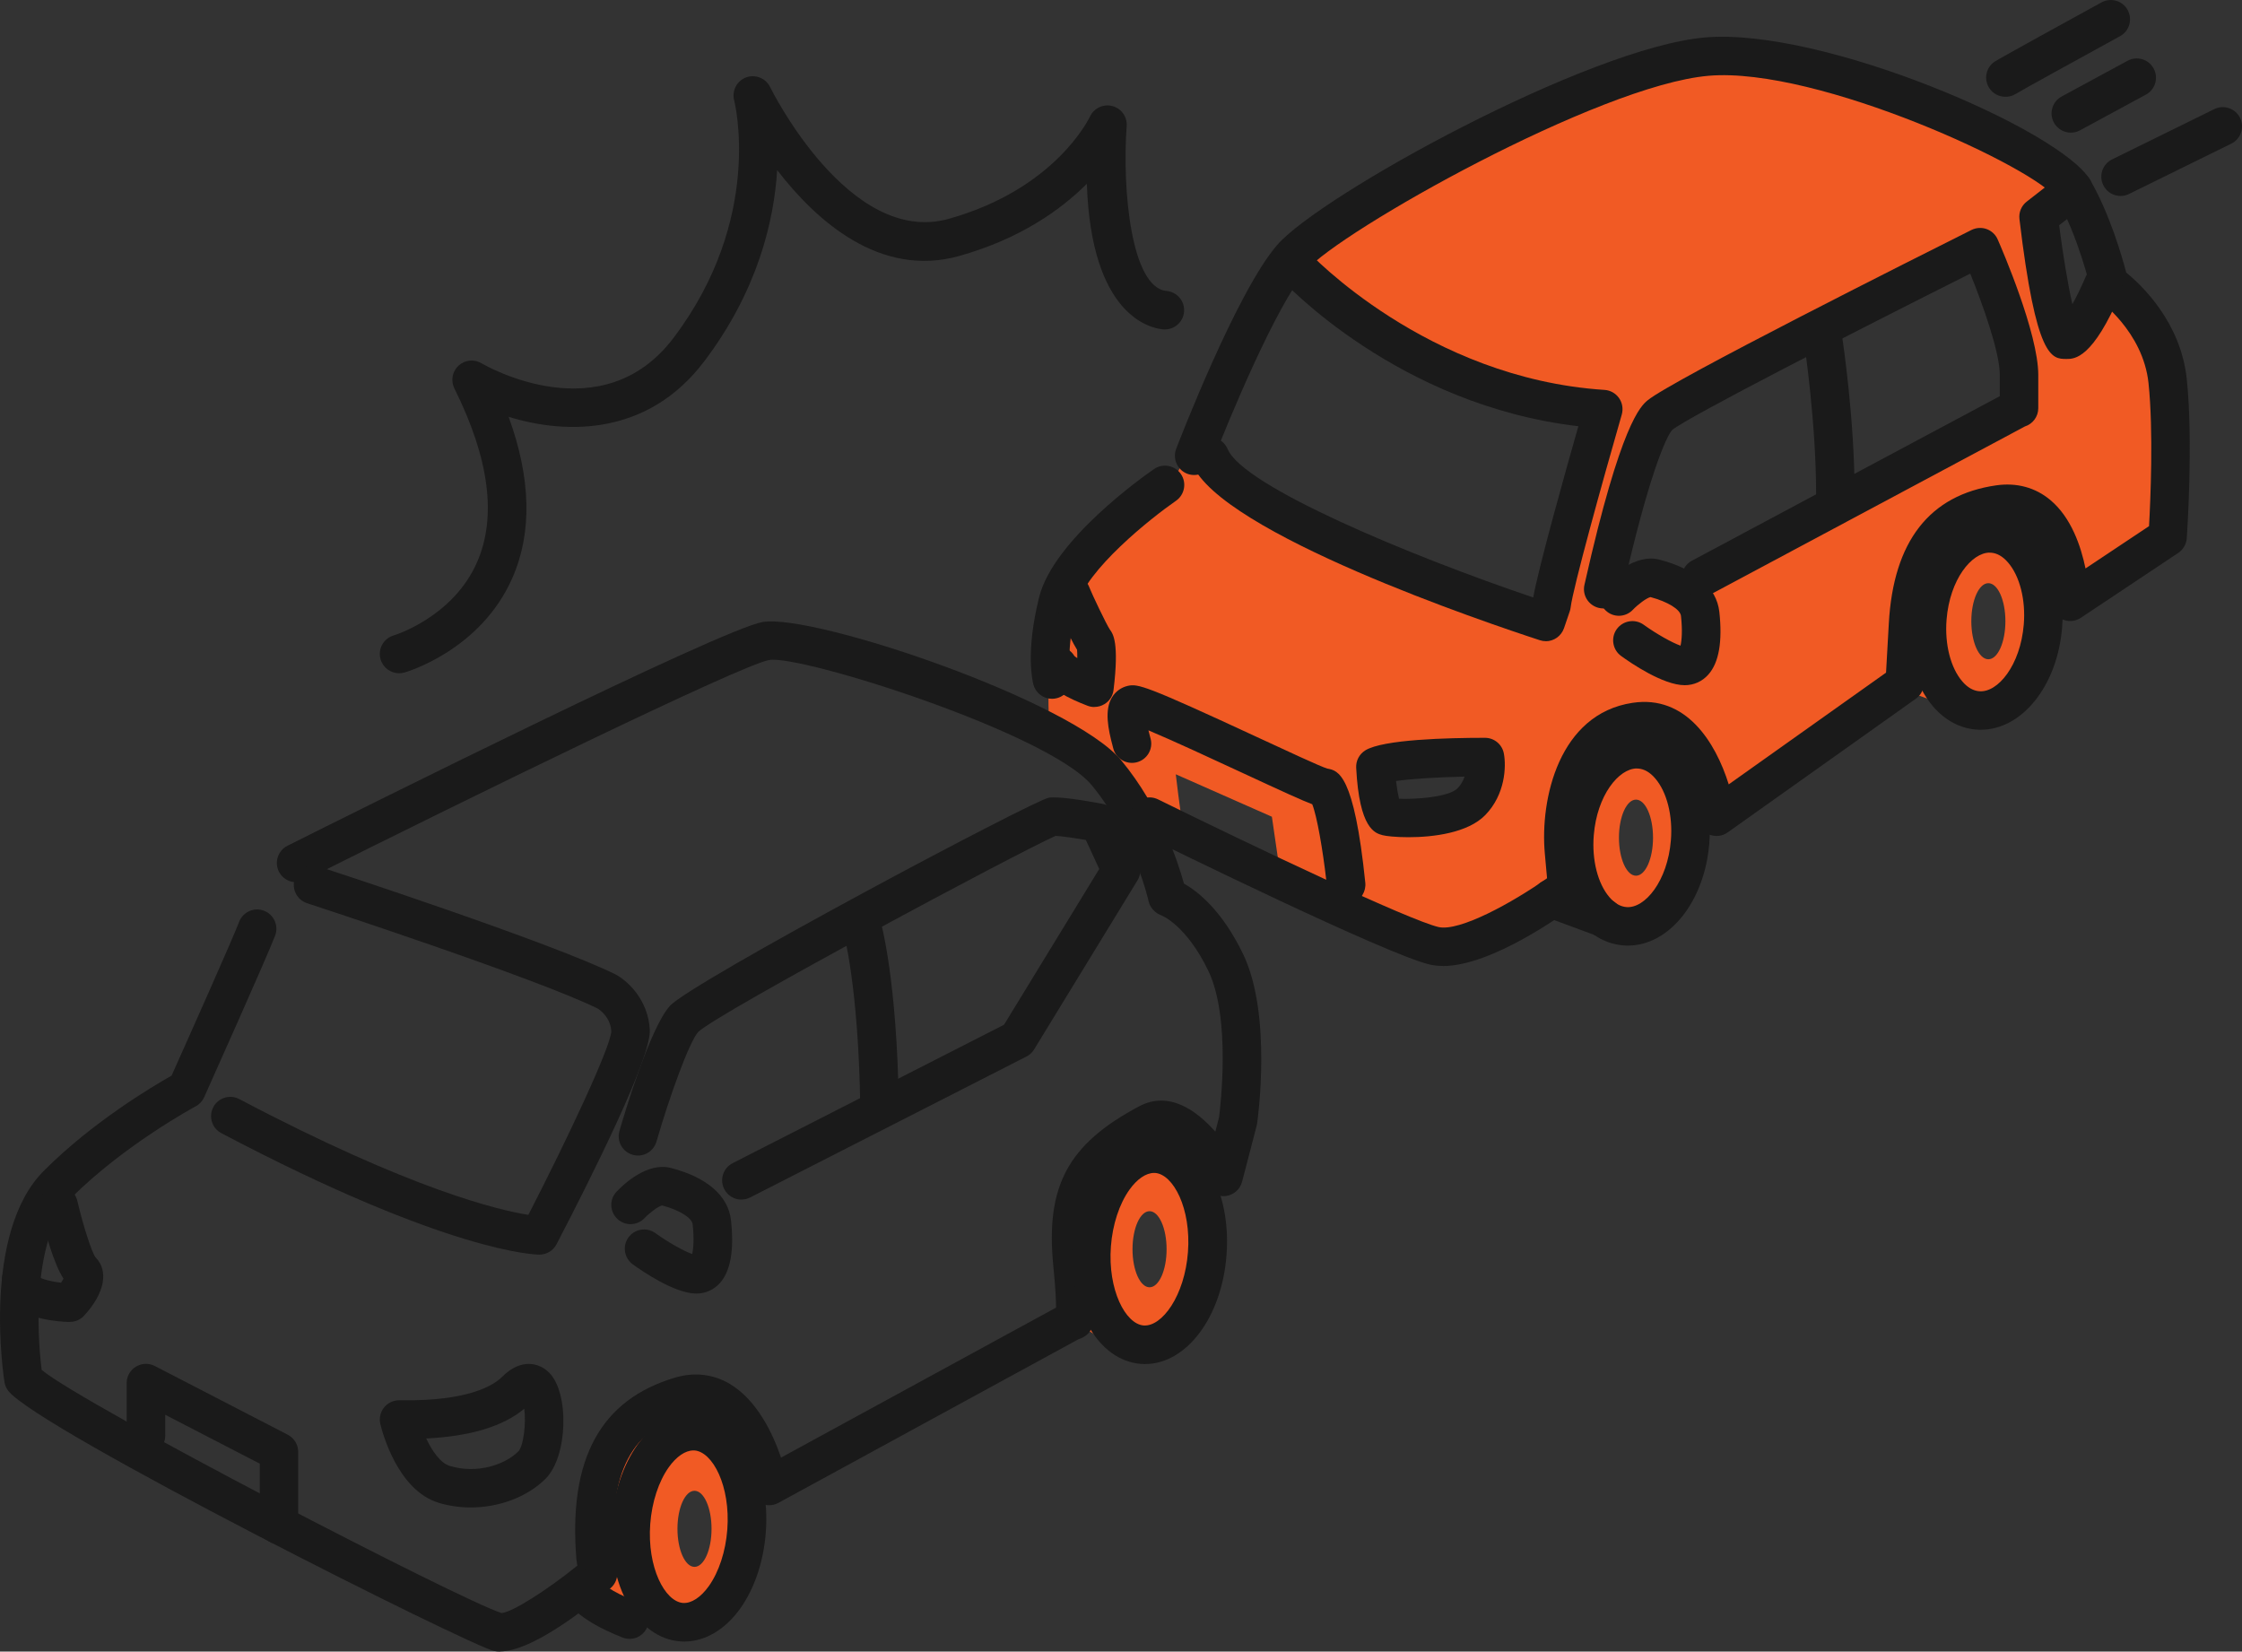 <?xml version="1.0" encoding="UTF-8"?><svg id="_レイヤー_2" xmlns="http://www.w3.org/2000/svg" viewBox="0 0 300 220.98"><rect x="0" y="0" width="300" height="220.98" fill="#333333" stroke="none"/><defs><style>.cls-1{fill:#f15a24;}.cls-2{fill:#fff;}.cls-3{fill:#1a1a1a;}</style></defs><g id="_情報"><polygon class="cls-2" points="141.54 80.52 145.94 86.49 145.13 91.21 141.54 89.91 139.43 86.65 141.54 79.49 141.54 80.52"/><path class="cls-1" d="m277.1,79.49l12.94-7.65-1.09-25.21-5.21-7.4-5.51-12.39-.31-.25,3.95,10.04-4.78,8.84-2.9-5.97-1.41-11.51,4.07-2.27-7.97-6.46-35.28-12.76-19.07,3.91-41.29,22.69-2.96,5.51c1.1-1.4,2.13-2.19,2.96-1.93,0,0,7.38,6.3,16.07,10.42,8.68,4.12,25.18,7.82,25.18,7.82l-7.82,28.22s-29.53-8.9-36.26-14.55c-6.73-5.64-9.98-9.27-9.98-9.27,0,0,1.43-3.96,3.41-8.57l-6.24,12.41-11.8,10.48-5.3,9.58s-.48,12.51,0,13.81c0,0,4.73,3.47,5.22,4.29s5.79,7.14,5.79,7.14l17.18,7.95-10.55-6.93c-.16-.34-.81-5.88-.81-5.88l12.86,5.68,1.22,8.39,12.62,5.84,10.91,3.18,12.66-6.46,7.56,3,6.96-1.18,4.02-9.41-.67-6.33s-2.6-4.41-3.35-5.03-6.96-2.08-6.96-2.08l3.25-2.53,6.49,1.66,4.78,10.95,24.27-17.24,8.95,3.26,3.74-.49,4.47-3.86,2.64-13.03-3.58-4.84-5.75-4.28,6.73-1.72,5.94,12.41Zm-79.96,27.5l-6.01,2.27-5.13.2-1.42-2.47-.54-5.03c.98-.16,14.17-.49,14.17-.49l-1.07,5.52Zm21.77,0c1.26,0,2.28,2.28,2.28,5.09s-1.02,5.09-2.28,5.09-2.28-2.28-2.28-5.09,1.02-5.09,2.28-5.09Zm47.15-28.96c1.26,0,2.28,2.28,2.28,5.09s-1.02,5.09-2.28,5.09-2.28-2.28-2.28-5.09,1.02-5.09,2.28-5.09Zm3.58-23.35l-42.01,23.23-5.97-.6-3.95,1.52-2.97-.92c.19-.43,6.05-21.95,6.05-21.95l44.29-22.77s4.56,11.72,5.1,15.2c.54,3.47-.54,6.3-.54,6.3Z"/><path class="cls-1" d="m160.43,158.95l-3.1-4.23-3.52-.31s-6.77,4.73-7.88,6.17c-1.2,1.56-2.44,16.12-2.44,16.12l8.14,5.05,5.7-2.61,4.27-12.86-1.17-7.33Zm-6.61,13.29c-1.26,0-2.28-2.28-2.28-5.09s1.02-5.09,2.28-5.09,2.28,2.28,2.28,5.09-1.02,5.09-2.28,5.09Z"/><path class="cls-1" d="m97.74,192.1c-1.63-2.83-8.75-4.21-9.75-4.13-8.22.65-8.41,14.36-8.41,14.36l.24,7.41-3.15,3.42,8.69,4.07s4.07.65,8.61-.53c4.54-1.19,5.84-11.19,5.97-13.3.13-2.11-.58-8.47-2.21-11.3Zm-4.81,17.55c-1.26,0-2.28-2.28-2.28-5.09s1.02-5.09,2.28-5.09,2.28,2.28,2.28,5.09-1.02,5.09-2.28,5.09Z"/><path class="cls-3" d="m66.91,220.98c-.27,0-.53-.02-.77-.07-3.12-.62-61.13-29.74-65.04-34.82-.26-.34-.44-.74-.5-1.17-.13-.81-3.04-19.95,5.28-28.28,6.51-6.52,14.55-11.29,17.08-12.72,3-6.7,8.31-18.63,9.03-20.56.5-1.33,1.99-2.01,3.32-1.51,1.33.5,2.01,1.99,1.51,3.32-.99,2.65-9.16,20.87-9.5,21.64-.23.52-.63.95-1.14,1.22-.09.05-9.53,5.13-16.65,12.25-5.09,5.09-4.65,17.63-3.95,23.02,5.8,4.79,56.01,30.78,61.54,32.53,1.42-.12,5.92-2.95,10.13-6.34l-.12-.84c-1.1-13.46,3.23-21.37,13.22-24.33,2.58-.76,5.11-.46,7.33.86,3.65,2.19,5.76,6.7,6.83,9.85l36.8-20.07c0-.86-.06-2.49-.36-5.5-1.07-10.73,1.92-16.34,11.45-21.42,4.01-2.14,7.7.52,10.22,3.38l.5-1.93c.18-1.4,1.6-13.24-1.42-19.56-2.96-6.18-6.28-7.45-6.31-7.46-.83-.3-1.52-1.04-1.7-1.9-.02-.08-1.92-8.62-7.61-15.51-5.74-6.95-38.95-17.5-43.16-16.75-3.76.66-40.11,18.42-62.14,29.46-1.27.64-2.82.12-3.46-1.15-.64-1.27-.12-2.82,1.15-3.46,9.63-4.82,57.94-28.94,63.56-29.93,6.75-1.19,41.43,10.55,48.03,18.54,5.2,6.29,7.57,13.56,8.36,16.45,1.86,1.05,5.13,3.62,7.94,9.48,3.87,8.1,1.94,22.05,1.85,22.64-.01.1-.03.19-.06.29l-1.95,7.49c-.27,1.03-1.14,1.78-2.19,1.91-1.06.12-2.08-.41-2.58-1.34-1.44-2.69-4.89-7.03-6.61-6.11-7.74,4.13-9.62,7.64-8.74,16.36.76,7.56.52,9.26-1.41,10.12-.12.05-.24.09-.36.13l-40.16,21.9c-.72.39-1.58.42-2.32.08-.74-.34-1.28-1.02-1.44-1.82-.44-2.08-2.25-7.91-5.36-9.76-.99-.59-2.01-.7-3.21-.34-5.04,1.49-10.68,4.98-9.56,18.81l.31,2.12c.13.88-.21,1.77-.9,2.34-3.86,3.24-10.69,8.44-14.74,8.44Z"/><path class="cls-3" d="m72.18,167.87c-.48,0-12.06-.18-42.56-16.25-1.26-.66-1.74-2.22-1.08-3.48.66-1.26,2.22-1.75,3.48-1.08,23.06,12.15,34.79,14.88,38.68,15.49,5.38-10.45,10.96-22.38,11.1-24.55-.1-1.99-1.73-3-1.8-3.04-8.06-4.02-38.6-14.01-38.91-14.11-1.35-.44-2.09-1.9-1.65-3.25.44-1.35,1.9-2.09,3.25-1.65,1.27.41,31.22,10.2,39.76,14.47,1.65.92,4.3,3.44,4.5,7.39.19,3.72-7.74,19.56-12.48,28.67-.44.85-1.33,1.39-2.29,1.39Z"/><path class="cls-3" d="m93.18,173.08c-2.89,0-7.25-2.99-8.51-3.91-1.15-.84-1.41-2.45-.58-3.6.84-1.15,2.44-1.41,3.6-.58,1.72,1.24,3.81,2.41,4.93,2.8.16-.68.28-2.01.06-3.98-.1-.88-1.77-1.9-4.08-2.52-.53.12-1.7,1-2.35,1.69-.98,1.04-2.61,1.09-3.64.11-1.04-.98-1.09-2.61-.11-3.64.9-.95,4.08-3.99,7.25-3.18,4.83,1.24,7.69,3.72,8.06,6.98.44,4-.05,6.83-1.48,8.42-.81.91-1.93,1.41-3.15,1.41Z"/><path class="cls-3" d="m99.21,160.51c-.94,0-1.84-.51-2.3-1.41-.65-1.27-.14-2.82,1.13-3.47l36.31-18.52,12.74-20.84-1.79-3.88c-1.64-.28-3.32-.52-4.05-.55-4.96,2.18-44.97,23.56-47.82,26.23-1.23,1.4-3.82,8.58-5.59,14.68-.4,1.37-1.82,2.16-3.19,1.76-1.37-.4-2.16-1.82-1.76-3.19.65-2.26,4.04-13.67,6.73-16.71,2.79-3.16,48.75-27.59,50.74-27.88,1.29-.19,4.62.35,7.19.83.82.15,1.52.69,1.87,1.45l2.93,6.35c.36.78.31,1.69-.14,2.43l-13.84,22.63c-.25.41-.6.74-1.03.95l-36.96,18.85c-.38.19-.78.28-1.17.28Z"/><path class="cls-3" d="m117.69,150.61c-1.41,0-2.56-1.13-2.58-2.54-.23-16.11-2.24-23.35-2.26-23.43-.39-1.37.4-2.79,1.77-3.19,1.37-.39,2.79.39,3.19,1.76.09.31,2.22,7.85,2.46,24.78.02,1.42-1.12,2.59-2.54,2.62h-.04Z"/><path class="cls-3" d="m153.22,182.51c-.18,0-.37,0-.55-.02-5.77-.43-9.79-7.51-9.15-16.11.29-3.87,1.5-7.48,3.41-10.17,2.15-3.02,5.09-4.64,8.04-4.41,5.78.43,9.8,7.51,9.15,16.11h0c-.62,8.33-5.36,14.6-10.9,14.6Zm1.2-25.57c-1.07,0-2.27.81-3.3,2.26-1.35,1.9-2.25,4.65-2.47,7.56-.44,5.84,1.96,10.41,4.39,10.59,2.46.17,5.48-3.98,5.92-9.82.44-5.84-1.96-10.41-4.4-10.59-.05,0-.1,0-.16,0Zm7.12,10.79h.02-.02Z"/><path class="cls-3" d="m91.56,219.64c-.18,0-.36,0-.54-.02-5.77-.43-9.79-7.51-9.15-16.11.29-3.87,1.5-7.48,3.41-10.17,2.15-3.02,5.08-4.63,8.04-4.41,5.78.43,9.8,7.51,9.15,16.11h0c-.29,3.87-1.5,7.48-3.41,10.17-2.02,2.84-4.73,4.43-7.5,4.43Zm1.22-25.57c-1.07,0-2.27.81-3.3,2.26-1.35,1.9-2.25,4.65-2.47,7.56-.44,5.84,1.96,10.41,4.39,10.59,1.1.07,2.37-.74,3.45-2.26,1.35-1.9,2.25-4.65,2.47-7.56.44-5.84-1.96-10.41-4.4-10.59-.05,0-.1,0-.16,0Zm7.12,10.79h.02-.02Z"/><path class="cls-3" d="m84.24,219.28c-.32,0-.64-.06-.95-.18-6.25-2.47-7.64-4.84-7.92-6.03-.32-1.39.55-2.77,1.94-3.09,1.24-.28,2.48.38,2.95,1.52.19.24,1.25,1.36,4.92,2.81,1.32.52,1.97,2.02,1.45,3.35-.4,1.01-1.37,1.63-2.4,1.63Z"/><path class="cls-3" d="m62.98,201.7c-1.44,0-2.87-.2-4.24-.61-5.61-1.68-7.63-9.66-7.85-10.56-.18-.77,0-1.57.49-2.19.49-.62,1.23-.98,2.02-.98h.37c8.8.11,12.2-1.92,13.43-3.15,2.52-2.52,4.95-1.87,6.27-.56,2.76,2.76,2.49,11.25-.45,14.19-2.48,2.48-6.25,3.86-10.04,3.86Zm-5.95-9.23c.79,1.67,1.9,3.3,3.18,3.68,3.64,1.09,7.36-.16,9.16-1.96.71-.77,1.03-3.83.78-5.7-2.81,2.36-7.22,3.69-13.12,3.98Z"/><path class="cls-3" d="m9.33,176.88s-.04,0-.06,0c-1.37-.03-5.98-.33-8-2.7-.8-.94-1.15-2.12-.98-3.33.19-1.41,1.5-2.4,2.91-2.2,1.21.17,2.11,1.15,2.22,2.32.53.27,1.61.53,2.75.66.13-.19.24-.38.33-.54-1.28-1.96-2.42-6.01-3.18-9.26-.32-1.39.54-2.77,1.92-3.1,1.39-.32,2.77.54,3.1,1.92.78,3.33,1.92,6.87,2.43,7.57,1.81,1.8,1.25,4.83-1.53,7.83-.49.53-1.17.82-1.89.82Z"/><path class="cls-3" d="m37.34,206.63c-1.42,0-2.58-1.15-2.58-2.58v-8.21l-12.65-6.54v2.79c0,1.42-1.15,2.58-2.58,2.58s-2.58-1.15-2.58-2.58v-7.03c0-.9.47-1.73,1.24-2.2.77-.47,1.73-.5,2.52-.09l17.8,9.2c.86.44,1.39,1.33,1.39,2.29v9.78c0,1.42-1.15,2.58-2.58,2.58Z"/><path class="cls-3" d="m193.05,129.24c-.6,0-1.18-.06-1.72-.18-5.77-1.33-35.3-15.83-38.65-17.48-1.28-.63-1.8-2.17-1.17-3.45.63-1.28,2.17-1.8,3.45-1.17,12.93,6.37,33.6,16.17,37.53,17.08,2.8.64,9.89-3.26,14.52-6.53l-.3-3.32c-.66-7.29,1.91-18.68,11.74-20.15,7.13-1.08,11.09,5.22,12.87,10.91l21.05-14.95.37-6.58c.61-10.98,5.44-17.2,14.37-18.48,2.75-.39,5.25.29,7.25,1.97,2.78,2.33,4.08,6.15,4.7,9.15l8.5-5.66c.19-3.36.61-12.7-.07-19.14-.73-6.92-6.66-11.13-6.72-11.18-.52-.36-.9-.91-1.04-1.53-.02-.07-1.69-7.08-4.49-11.88-2.32-3.97-31.99-17.79-46.62-16.53-14.71,1.26-49.38,20.83-53.84,26.03-4.03,4.71-10.45,20.17-12.58,25.73-.51,1.33-2,1.99-3.33,1.49-1.33-.51-1.99-2-1.49-3.33.33-.85,8.04-20.9,13.48-27.24,5.67-6.62,41.67-26.47,57.31-27.81,15.69-1.35,47.62,12.41,51.51,19.07,2.58,4.43,4.25,10.18,4.83,12.39,2.06,1.68,7.3,6.63,8.1,14.25.88,8.38.04,20.77,0,21.29-.06.8-.48,1.52-1.14,1.97l-13.03,8.68c-.78.52-1.78.58-2.61.15-.83-.43-1.37-1.28-1.4-2.21-.07-1.97-.81-7.56-3.41-9.74-.88-.74-1.9-.99-3.2-.81-6.41.92-9.47,5.13-9.95,13.66l-.43,7.82c-.04.78-.44,1.5-1.08,1.96l-25.18,17.89c-.73.52-1.67.62-2.5.27-.82-.35-1.41-1.1-1.54-1.98-.02-.11-1.99-11.42-7.92-10.53-7.12,1.07-7.62,11.78-7.37,14.59l.43,4.78c.08.89-.3,1.76-1.02,2.3-2.01,1.5-11.62,8.45-18.21,8.45Z"/><path class="cls-3" d="m140.76,93.5c-1.13,0-2.15-.74-2.47-1.87-.12-.42-1.09-4.34.76-11.74,1.92-7.67,13.99-16.18,15.37-17.13,1.17-.81,2.78-.51,3.59.66.81,1.17.51,2.78-.66,3.59-3.28,2.27-12.06,9.22-13.29,14.13-1.51,6.04-.79,9.11-.78,9.14.34,1.37-.48,2.77-1.84,3.13-.22.06-.45.09-.66.09Z"/><path class="cls-3" d="m265.04,97.64c-.18,0-.36,0-.54-.02-2.21-.15-4.22-1.22-5.84-3.1-2.46-2.86-3.71-7.37-3.33-12.06.65-8.06,5.67-14.07,11.43-13.67,2.21.15,4.23,1.23,5.84,3.1,2.46,2.86,3.71,7.37,3.33,12.06h0c-.63,7.81-5.36,13.69-10.89,13.69Zm1.2-23.7c-2.42,0-5.34,3.59-5.77,8.95-.27,3.3.54,6.47,2.1,8.28.7.82,1.47,1.26,2.29,1.32,2.46.2,5.49-3.46,5.94-8.94h0c.27-3.29-.54-6.47-2.1-8.28-.7-.82-1.47-1.26-2.29-1.32-.05,0-.11,0-.17,0Zm7.12,9.81h.02-.02Z"/><path class="cls-3" d="m217.83,126.52c-.18,0-.36,0-.54-.02-2.21-.15-4.23-1.22-5.84-3.1-2.46-2.86-3.71-7.37-3.33-12.06.65-8.06,5.67-14.07,11.43-13.67,2.21.15,4.23,1.22,5.84,3.1,2.46,2.86,3.71,7.37,3.33,12.06h0c-.63,7.81-5.36,13.69-10.89,13.69Zm1.2-23.7c-2.42,0-5.34,3.59-5.77,8.95-.27,3.3.54,6.47,2.1,8.28.7.82,1.47,1.26,2.29,1.32,2.45.19,5.49-3.46,5.93-8.94.27-3.3-.54-6.47-2.1-8.28-.7-.82-1.47-1.26-2.29-1.32-.05,0-.11,0-.17,0Zm7.12,9.81h.02-.02Z"/><path class="cls-3" d="m214.53,125.37c-.29,0-.59-.05-.89-.16-5.9-2.16-6.96-2.59-7.01-2.61-1.32-.54-1.96-2.04-1.42-3.36.54-1.32,2.04-1.95,3.36-1.42.07.03,1.19.47,6.84,2.54,1.34.49,2.02,1.97,1.53,3.31-.38,1.04-1.37,1.69-2.42,1.69Z"/><path class="cls-3" d="m225.43,91.68c-2.89,0-7.25-2.99-8.51-3.91-1.15-.83-1.41-2.45-.58-3.6.84-1.15,2.45-1.41,3.6-.58,1.72,1.24,3.81,2.41,4.93,2.8.16-.68.28-2.01.06-3.98-.1-.88-1.77-1.9-4.08-2.52-.53.12-1.7,1-2.35,1.69-.98,1.04-2.61,1.09-3.64.11-1.04-.98-1.09-2.61-.11-3.64.9-.95,4.08-3.99,7.25-3.18,4.83,1.24,7.69,3.72,8.06,6.98.44,4-.05,6.83-1.48,8.42-.81.91-1.93,1.41-3.15,1.41Z"/><path class="cls-3" d="m214.53,81.41c-.21,0-.42-.03-.63-.08-1.38-.35-2.21-1.74-1.88-3.11l.07-.3c4.8-21.36,7.49-23.61,8.37-24.35,3.18-2.66,36.67-19.46,43.34-22.8.63-.31,1.37-.36,2.03-.12.66.24,1.2.74,1.48,1.39.56,1.27,5.43,12.54,5.43,18.13v4.44c0,1.15-.75,2.12-1.79,2.45l-42.12,22.51c-1.26.67-2.82.2-3.49-1.06-.67-1.26-.2-2.82,1.06-3.49l41.19-22.01v-2.85c0-3.06-2.31-9.49-3.95-13.55-15.31,7.68-37.83,19.21-39.87,20.91-.79.78-3.24,6.32-6.65,21.53l-.09.41c-.29,1.17-1.34,1.95-2.5,1.95Z"/><path class="cls-3" d="m245.59,68.55c-1.42,0-2.58-1.15-2.58-2.58,0-9.45-1.58-20.02-1.6-20.13-.21-1.41.76-2.72,2.16-2.93,1.41-.21,2.72.75,2.93,2.16.07.45,1.66,11.05,1.66,20.9,0,1.42-1.15,2.58-2.58,2.58Z"/><path class="cls-3" d="m276.53,48.03c-2.01,0-4.08,0-6.31-18.72-.11-.9.26-1.78.98-2.34l4.67-3.64c1.12-.88,2.74-.68,3.62.45.88,1.12.67,2.74-.45,3.62l-3.51,2.74c.49,3.8,1.16,7.87,1.77,10.57.59-1.06,1.21-2.34,1.74-3.59.55-1.31,2.07-1.92,3.38-1.37,1.31.55,1.93,2.07,1.37,3.38-3.76,8.9-6.21,8.9-7.26,8.9Z"/><path class="cls-3" d="m206.84,85.79c-.27,0-.53-.04-.8-.13-7.09-2.31-42.68-14.33-46.52-23.58-.55-1.32.08-2.82,1.39-3.37,1.31-.55,2.82.08,3.37,1.39,2.05,4.94,24.33,14.25,40.88,19.84.75-4.15,4.32-16.89,6.04-22.91-24.1-2.82-39.3-19.14-39.96-19.87-.96-1.05-.89-2.68.16-3.64,1.05-.96,2.68-.89,3.64.16.16.17,15.86,16.95,39.66,18.49.78.05,1.49.45,1.94,1.09.45.64.58,1.45.37,2.2-2.58,8.95-6.53,23.21-6.84,25.8-.02.18-.06.36-.12.53l-.77,2.26c-.37,1.07-1.37,1.75-2.44,1.75Z"/><path class="cls-3" d="m178.99,122.79c-.47,0-.94-.13-1.37-.4-1.2-.76-1.57-2.35-.81-3.56l.66-1.05c-.46-4.04-1.25-8.6-1.88-10.17-1.32-.49-3.87-1.66-9.52-4.28-3.68-1.71-9.18-4.26-12.4-5.61.06.26.13.54.22.85l.08.3c.35,1.38-.49,2.78-1.88,3.13-1.39.34-2.78-.5-3.13-1.88l-.05-.2c-.66-2.44-1.14-4.93-.11-6.62.48-.79,1.23-1.33,2.11-1.53,1.36-.3,2.33-.09,17.33,6.87,3.8,1.76,8.52,3.96,9.37,4.2,1.44.26,3.58.65,5.08,15.27.06.57-.08,1.15-.38,1.64l-1.14,1.81c-.49.78-1.33,1.2-2.18,1.2Z"/><path class="cls-3" d="m188.46,112.02c-1.69,0-3-.15-3.45-.27-1.01-.27-3.12-.82-3.54-9.02-.05-.94.42-1.83,1.22-2.33,2.38-1.47,11.05-1.68,16.01-1.68,1.24,0,2.3.88,2.53,2.1.33,1.76.19,5.47-2.47,8.22-2.34,2.42-7.01,2.98-10.3,2.98Zm-1.27-5.15c2.17.11,6.71-.21,7.86-1.41.47-.48.75-1.03.92-1.55-3.54.08-7.13.29-9.17.59.11.93.26,1.78.4,2.36Z"/><path class="cls-3" d="m146.43,94.6c-.31,0-.62-.06-.91-.17-2.36-.9-5.37-2.35-6.28-4.19-.63-1.28-.11-2.82,1.17-3.45,1.21-.6,2.67-.16,3.35.98.09.08.22.18.39.29,0-.48,0-.87-.03-1.12-1.03-1.66-3.04-6.09-3.22-6.64-.45-1.35.28-2.81,1.63-3.26,1.33-.45,2.78.26,3.25,1.59.31.8,2.27,4.94,2.74,5.62.4.54,1.26,1.69.48,8.08-.1.79-.55,1.49-1.23,1.89-.41.25-.87.37-1.33.37Zm-2.58-6.64s0,0,0,0c0,0,0,0,0,0Zm.51-.64h.02-.02Z"/><path class="cls-3" d="m268.35,12.95c-.85,0-1.68-.41-2.17-1.17-.76-1.18-.45-2.75.72-3.53.67-.45,10.22-5.69,14.3-7.93,1.25-.68,2.82-.23,3.5,1.02.68,1.25.23,2.82-1.02,3.5-5.03,2.76-13.27,7.29-13.95,7.72-.43.27-.9.39-1.37.39Z"/><path class="cls-3" d="m277.1,17.75c-.92,0-1.8-.49-2.27-1.35-.68-1.25-.21-2.82,1.04-3.49l8.82-4.78c1.25-.68,2.82-.21,3.49,1.04.68,1.25.21,2.82-1.04,3.49l-8.82,4.78c-.39.21-.81.31-1.23.31Z"/><path class="cls-3" d="m283.75,26.22c-.95,0-1.87-.53-2.31-1.44-.63-1.28-.1-2.82,1.17-3.45l13.68-6.73c1.28-.63,2.82-.1,3.45,1.17.63,1.28.1,2.82-1.17,3.45l-13.68,6.73c-.37.18-.75.27-1.14.27Z"/><path class="cls-3" d="m53.4,90.08c-1.12,0-2.15-.74-2.48-1.87-.39-1.37.4-2.79,1.76-3.19.14-.04,7.96-2.45,11.17-9.83,2.64-6.05,1.61-13.87-3.05-23.22-.51-1.02-.29-2.26.55-3.04.84-.78,2.09-.91,3.07-.33.65.38,16.13,9.25,25.69-3.37,12.14-16.03,8.17-31.64,8.13-31.79-.34-1.28.35-2.62,1.59-3.08,1.24-.46,2.64.1,3.22,1.29.1.21,10.55,21.37,23.9,17.63,14.18-3.97,18.71-13.3,18.9-13.69.53-1.12,1.79-1.72,2.99-1.4,1.2.31,2.01,1.44,1.92,2.67-.63,8.65.64,21.65,5.34,22.07,1.42.13,2.46,1.38,2.34,2.8-.13,1.42-1.38,2.45-2.8,2.34-1.76-.16-9.62-1.86-10.21-19.48-3.45,3.45-8.91,7.37-17.08,9.66-10.6,2.97-19.15-4.73-24.36-11.5-.42,6.82-2.6,16.14-9.76,25.6-7.52,9.93-18.37,9.83-26.17,7.42,3,8.25,3.17,15.48.5,21.56-4.23,9.63-14.02,12.53-14.44,12.65-.24.07-.48.1-.71.1Z"/></g></svg>